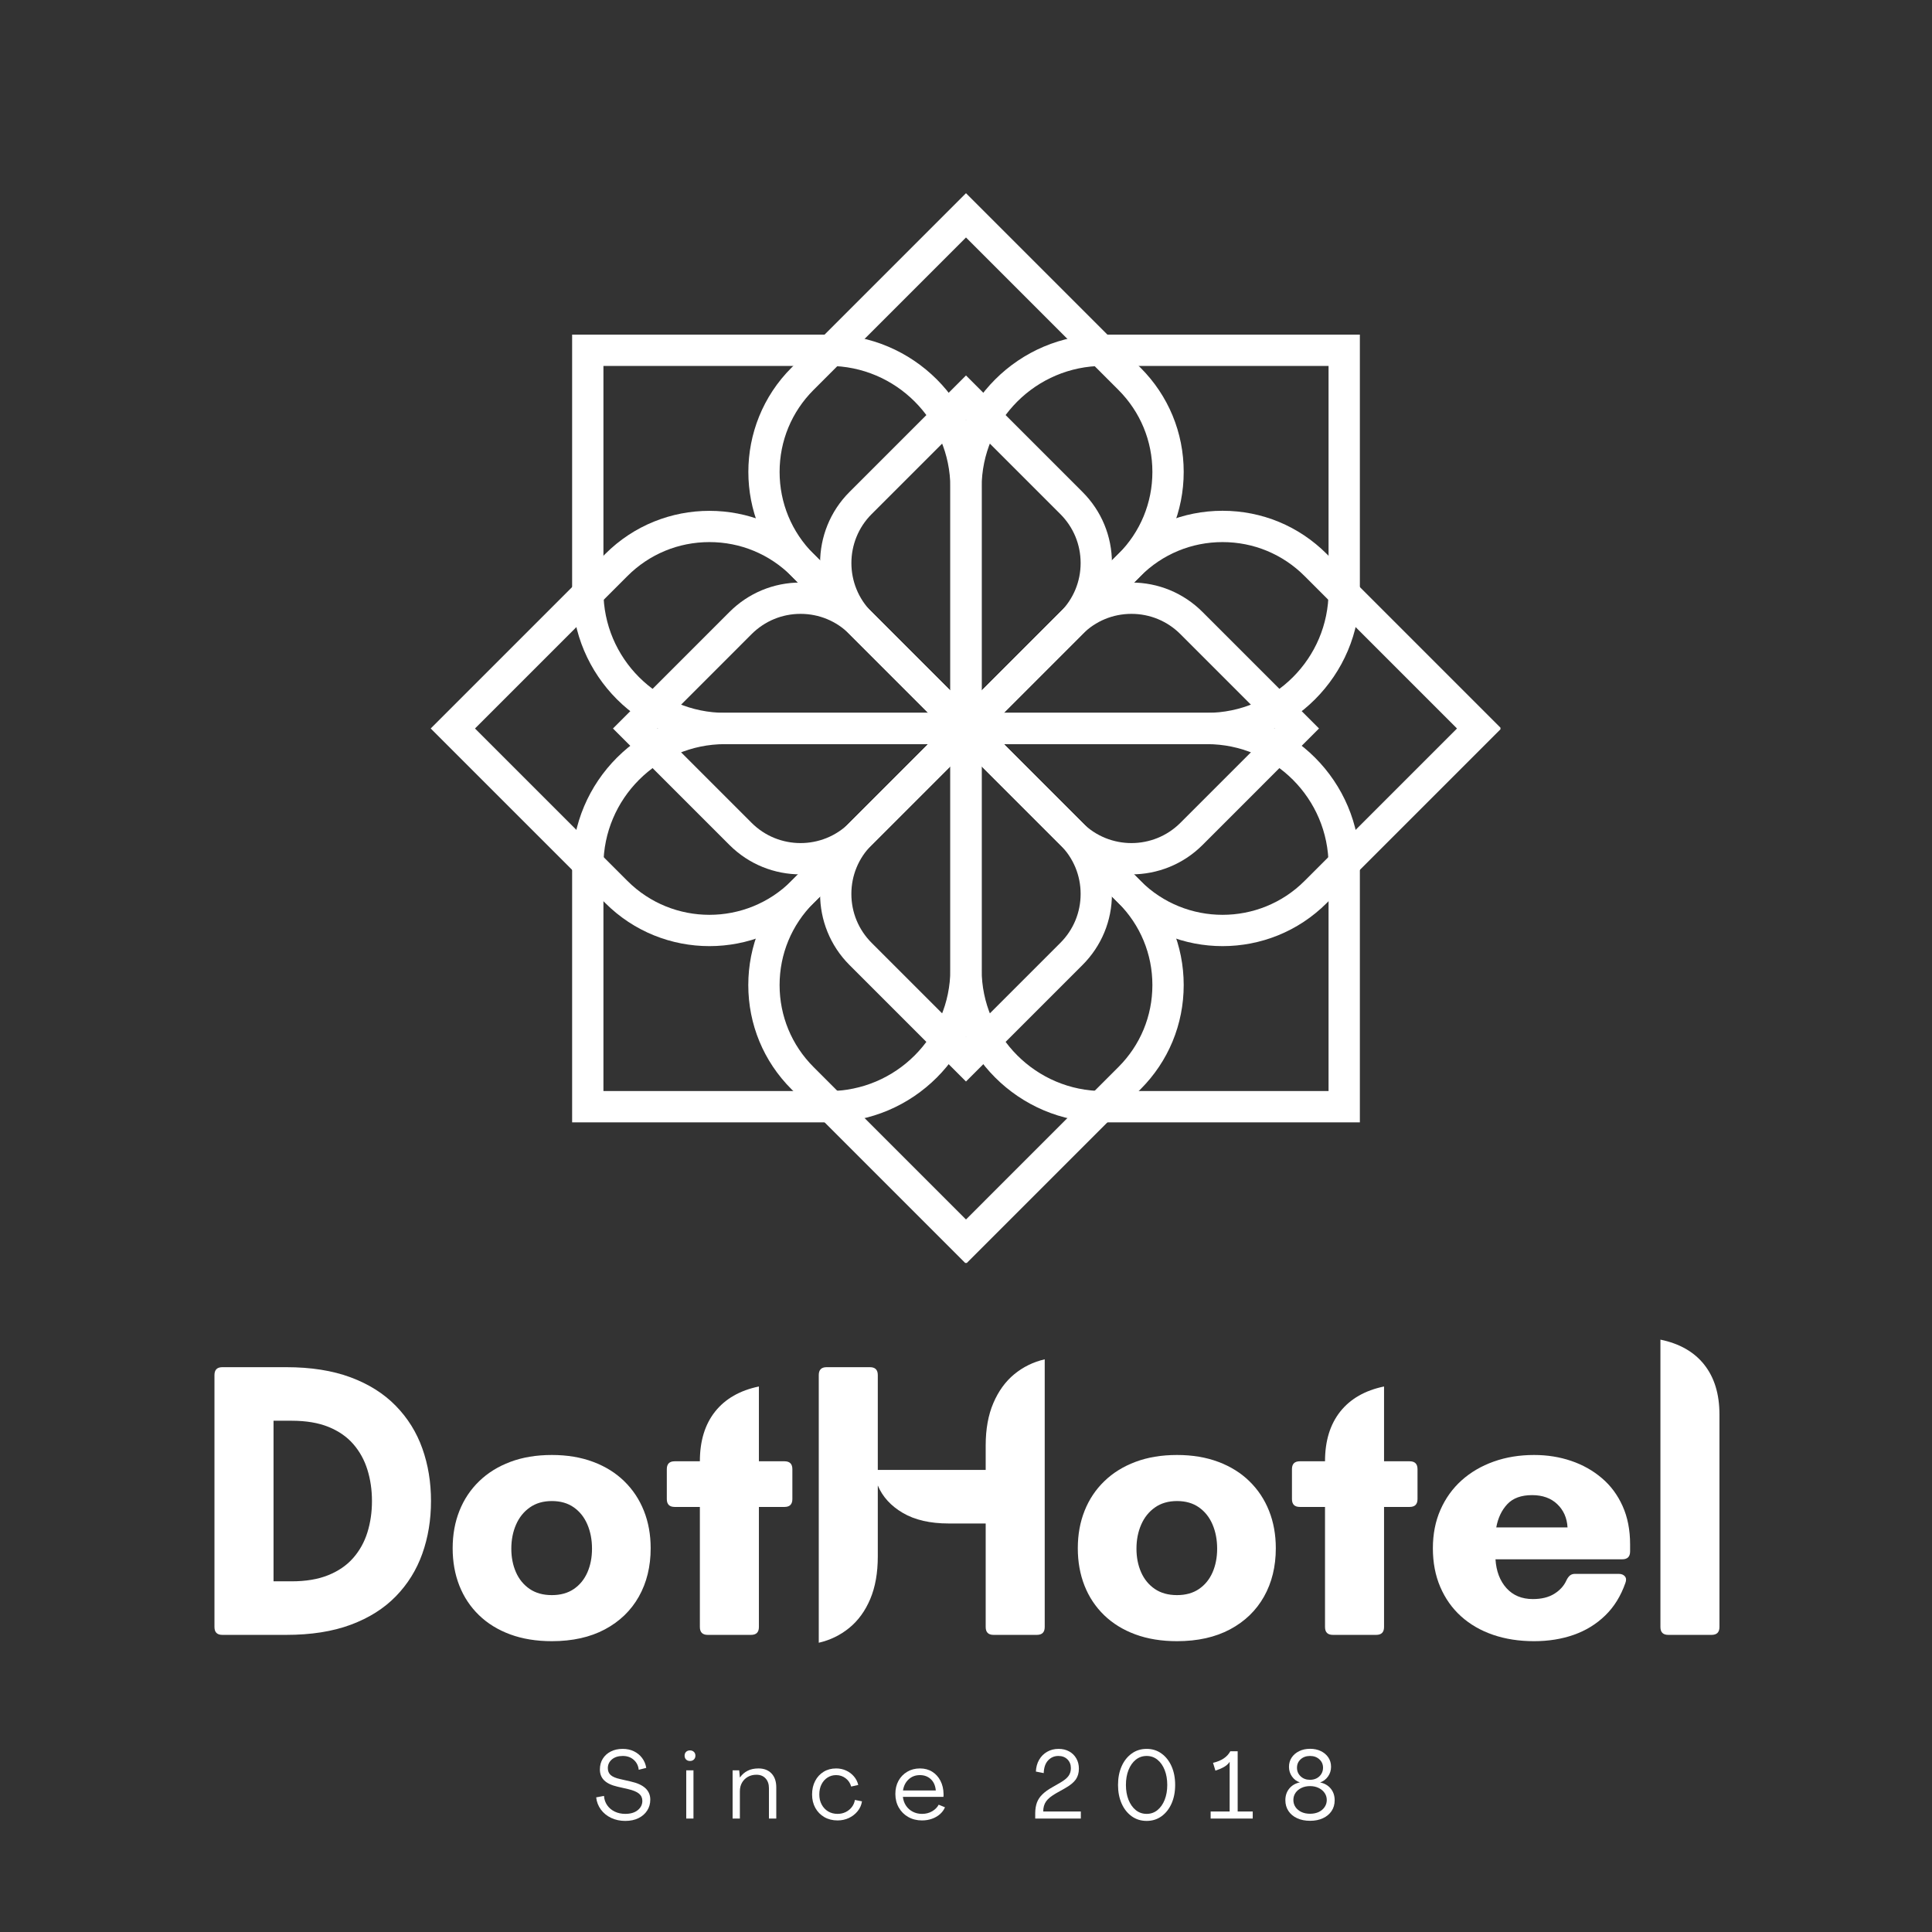 <svg xmlns="http://www.w3.org/2000/svg" xmlns:xlink="http://www.w3.org/1999/xlink" width="1080" zoomAndPan="magnify" viewBox="0 0 810 810" height="1080" preserveAspectRatio="xMidYMid meet" version="1.0"><rect x="0" y="0" width="810" height="810" fill="#333333" stroke="none"/><defs><g/><clipPath id="a6dfb815cc"><path d="M 180.578 214 L 415 214 L 415 397 L 180.578 397 Z M 180.578 214 " clip-rule="nonzero"/></clipPath><clipPath id="1b334662b4"><path d="M 313 296 L 497 296 L 497 529.5 L 313 529.5 Z M 313 296 " clip-rule="nonzero"/></clipPath><clipPath id="30620f0f73"><path d="M 395 214 L 629.078 214 L 629.078 397 L 395 397 Z M 395 214 " clip-rule="nonzero"/></clipPath></defs><g fill="#ffffff" fill-opacity="1"><g transform="translate(81.009, 685.431)"><g><path d="M 38.953 0 L 12.219 0 C 10.008 0 8.906 -1.098 8.906 -3.297 L 8.906 -108.938 C 8.906 -111.133 10.008 -112.234 12.219 -112.234 L 38.953 -112.234 C 49.348 -112.234 58.352 -110.816 65.969 -107.984 C 73.594 -105.148 79.906 -101.172 84.906 -96.047 C 89.914 -90.93 93.629 -84.977 96.047 -78.188 C 98.473 -71.395 99.688 -64.035 99.688 -56.109 C 99.688 -48.191 98.473 -40.832 96.047 -34.031 C 93.629 -27.238 89.93 -21.285 84.953 -16.172 C 79.973 -11.055 73.672 -7.082 66.047 -4.25 C 58.43 -1.414 49.398 0 38.953 0 Z M 33.672 -89.781 L 33.672 -22.453 L 41.266 -22.453 C 47.254 -22.453 52.379 -23.316 56.641 -25.047 C 60.91 -26.773 64.395 -29.18 67.094 -32.266 C 69.789 -35.348 71.77 -38.922 73.031 -42.984 C 74.301 -47.055 74.938 -51.43 74.938 -56.109 C 74.938 -60.785 74.301 -65.16 73.031 -69.234 C 71.77 -73.305 69.801 -76.883 67.125 -79.969 C 64.457 -83.051 60.992 -85.457 56.734 -87.188 C 52.473 -88.914 47.316 -89.781 41.266 -89.781 Z M 33.672 -89.781 "/></g></g></g><g fill="#ffffff" fill-opacity="1"><g transform="translate(185.154, 685.431)"><g><path d="M 46.219 2.641 C 39.719 2.641 33.895 1.691 28.75 -0.203 C 23.613 -2.098 19.242 -4.789 15.641 -8.281 C 12.035 -11.781 9.297 -15.91 7.422 -20.672 C 5.555 -25.43 4.625 -30.645 4.625 -36.312 C 4.625 -42.031 5.57 -47.27 7.469 -52.031 C 9.363 -56.789 12.113 -60.914 15.719 -64.406 C 19.32 -67.906 23.68 -70.613 28.797 -72.531 C 33.91 -74.457 39.719 -75.422 46.219 -75.422 C 52.656 -75.422 58.43 -74.457 63.547 -72.531 C 68.66 -70.613 73.004 -67.906 76.578 -64.406 C 80.16 -60.914 82.898 -56.789 84.797 -52.031 C 86.691 -47.27 87.641 -42.031 87.641 -36.312 C 87.641 -28.664 85.988 -21.91 82.688 -16.047 C 79.383 -10.191 74.641 -5.613 68.453 -2.312 C 62.266 0.988 54.852 2.641 46.219 2.641 Z M 46.219 -16.672 C 49.844 -16.672 52.906 -17.52 55.406 -19.219 C 57.914 -20.926 59.816 -23.25 61.109 -26.188 C 62.398 -29.133 63.047 -32.453 63.047 -36.141 C 63.047 -39.879 62.398 -43.258 61.109 -46.281 C 59.816 -49.312 57.914 -51.707 55.406 -53.469 C 52.906 -55.227 49.844 -56.109 46.219 -56.109 C 42.582 -56.109 39.5 -55.211 36.969 -53.422 C 34.438 -51.641 32.508 -49.234 31.188 -46.203 C 29.875 -43.18 29.219 -39.828 29.219 -36.141 C 29.219 -32.516 29.863 -29.227 31.156 -26.281 C 32.445 -23.344 34.359 -21.004 36.891 -19.266 C 39.422 -17.535 42.531 -16.672 46.219 -16.672 Z M 46.219 -16.672 "/></g></g></g><g fill="#ffffff" fill-opacity="1"><g transform="translate(277.58, 685.431)"><g><path d="M 40.594 -72.781 L 51.328 -72.781 C 53.523 -72.781 54.625 -71.68 54.625 -69.484 L 54.625 -56.938 C 54.625 -54.738 53.523 -53.641 51.328 -53.641 L 40.594 -53.641 L 40.594 -3.297 C 40.594 -1.098 39.492 0 37.297 0 L 19.141 0 C 16.941 0 15.844 -1.098 15.844 -3.297 L 15.844 -53.641 L 5.281 -53.641 C 3.082 -53.641 1.984 -54.738 1.984 -56.938 L 1.984 -69.484 C 1.984 -71.68 3.082 -72.781 5.281 -72.781 L 15.844 -72.781 C 15.844 -81.312 17.973 -88.258 22.234 -93.625 C 26.504 -98.988 32.625 -102.492 40.594 -104.141 Z M 40.594 -72.781 "/></g></g></g><g fill="#ffffff" fill-opacity="1"><g transform="translate(334.192, 685.431)"><g><path d="M 79.062 -69.156 L 79.062 -79.391 C 79.062 -86.266 80.133 -92.203 82.281 -97.203 C 84.426 -102.211 87.352 -106.242 91.062 -109.297 C 94.781 -112.348 99.031 -114.426 103.812 -115.531 L 103.812 -3.297 C 103.812 -1.098 102.711 0 100.516 0 L 82.359 0 C 80.16 0 79.062 -1.098 79.062 -3.297 L 79.062 -46.703 L 63.547 -46.703 C 55.785 -46.703 49.391 -48.172 44.359 -51.109 C 39.328 -54.055 35.816 -57.898 33.828 -62.641 L 33.828 -32.844 C 33.828 -25.969 32.77 -20.023 30.656 -15.016 C 28.539 -10.016 25.609 -5.984 21.859 -2.922 C 18.117 0.129 13.859 2.203 9.078 3.297 L 9.078 -108.938 C 9.078 -111.133 10.176 -112.234 12.375 -112.234 L 30.531 -112.234 C 32.727 -112.234 33.828 -111.133 33.828 -108.938 L 33.828 -69.156 Z M 79.062 -69.156 "/></g></g></g><g fill="#ffffff" fill-opacity="1"><g transform="translate(447.249, 685.431)"><g><path d="M 46.219 2.641 C 39.719 2.641 33.895 1.691 28.75 -0.203 C 23.613 -2.098 19.242 -4.789 15.641 -8.281 C 12.035 -11.781 9.297 -15.91 7.422 -20.672 C 5.555 -25.43 4.625 -30.645 4.625 -36.312 C 4.625 -42.031 5.57 -47.27 7.469 -52.031 C 9.363 -56.789 12.113 -60.914 15.719 -64.406 C 19.32 -67.906 23.68 -70.613 28.797 -72.531 C 33.91 -74.457 39.719 -75.422 46.219 -75.422 C 52.656 -75.422 58.43 -74.457 63.547 -72.531 C 68.66 -70.613 73.004 -67.906 76.578 -64.406 C 80.16 -60.914 82.898 -56.789 84.797 -52.031 C 86.691 -47.27 87.641 -42.031 87.641 -36.312 C 87.641 -28.664 85.988 -21.91 82.688 -16.047 C 79.383 -10.191 74.641 -5.613 68.453 -2.312 C 62.266 0.988 54.852 2.641 46.219 2.641 Z M 46.219 -16.672 C 49.844 -16.672 52.906 -17.52 55.406 -19.219 C 57.914 -20.926 59.816 -23.25 61.109 -26.188 C 62.398 -29.133 63.047 -32.453 63.047 -36.141 C 63.047 -39.879 62.398 -43.258 61.109 -46.281 C 59.816 -49.312 57.914 -51.707 55.406 -53.469 C 52.906 -55.227 49.844 -56.109 46.219 -56.109 C 42.582 -56.109 39.5 -55.211 36.969 -53.422 C 34.438 -51.641 32.508 -49.234 31.188 -46.203 C 29.875 -43.18 29.219 -39.828 29.219 -36.141 C 29.219 -32.516 29.863 -29.227 31.156 -26.281 C 32.445 -23.344 34.359 -21.004 36.891 -19.266 C 39.422 -17.535 42.531 -16.672 46.219 -16.672 Z M 46.219 -16.672 "/></g></g></g><g fill="#ffffff" fill-opacity="1"><g transform="translate(539.675, 685.431)"><g><path d="M 40.594 -72.781 L 51.328 -72.781 C 53.523 -72.781 54.625 -71.68 54.625 -69.484 L 54.625 -56.938 C 54.625 -54.738 53.523 -53.641 51.328 -53.641 L 40.594 -53.641 L 40.594 -3.297 C 40.594 -1.098 39.492 0 37.297 0 L 19.141 0 C 16.941 0 15.844 -1.098 15.844 -3.297 L 15.844 -53.641 L 5.281 -53.641 C 3.082 -53.641 1.984 -54.738 1.984 -56.938 L 1.984 -69.484 C 1.984 -71.68 3.082 -72.781 5.281 -72.781 L 15.844 -72.781 C 15.844 -81.312 17.973 -88.258 22.234 -93.625 C 26.504 -98.988 32.625 -102.492 40.594 -104.141 Z M 40.594 -72.781 "/></g></g></g><g fill="#ffffff" fill-opacity="1"><g transform="translate(596.286, 685.431)"><g><path d="M 46.875 -75.422 C 52.426 -75.422 57.625 -74.594 62.469 -72.938 C 67.312 -71.289 71.586 -68.883 75.297 -65.719 C 79.016 -62.562 81.914 -58.656 84 -54 C 86.094 -49.352 87.141 -44.004 87.141 -37.953 L 87.141 -34.984 C 87.141 -32.785 86.039 -31.688 83.844 -31.688 L 30.703 -31.688 C 31.023 -26.676 32.562 -22.645 35.312 -19.594 C 38.07 -16.539 41.758 -15.016 46.375 -15.016 C 50.008 -15.016 53.008 -15.754 55.375 -17.234 C 57.738 -18.723 59.414 -20.57 60.406 -22.781 C 60.844 -23.707 61.336 -24.406 61.891 -24.875 C 62.441 -25.344 63.156 -25.578 64.031 -25.578 L 82.359 -25.578 C 83.516 -25.578 84.379 -25.234 84.953 -24.547 C 85.535 -23.859 85.609 -22.938 85.172 -21.781 C 83.242 -16.281 80.422 -11.727 76.703 -8.125 C 72.992 -4.52 68.609 -1.82 63.547 -0.031 C 58.484 1.75 52.926 2.641 46.875 2.641 C 40.602 2.641 34.867 1.75 29.672 -0.031 C 24.473 -1.82 20 -4.41 16.25 -7.797 C 12.508 -11.18 9.609 -15.281 7.547 -20.094 C 5.484 -24.906 4.453 -30.312 4.453 -36.312 C 4.453 -42.25 5.508 -47.625 7.625 -52.438 C 9.75 -57.258 12.707 -61.375 16.5 -64.781 C 20.301 -68.188 24.785 -70.812 29.953 -72.656 C 35.129 -74.5 40.77 -75.422 46.875 -75.422 Z M 31.031 -45.062 L 60.906 -45.062 C 60.688 -49.02 59.254 -52.266 56.609 -54.797 C 53.973 -57.328 50.453 -58.594 46.047 -58.594 C 41.484 -58.594 38.02 -57.328 35.656 -54.797 C 33.289 -52.266 31.75 -49.02 31.031 -45.062 Z M 31.031 -45.062 "/></g></g></g><g fill="#ffffff" fill-opacity="1"><g transform="translate(688.217, 685.431)"><g><path d="M 29.375 0 L 11.219 0 C 9.02 0 7.922 -1.098 7.922 -3.297 L 7.922 -123.781 C 15.953 -122.133 22.082 -118.629 26.312 -113.266 C 30.551 -107.898 32.672 -100.953 32.672 -92.422 L 32.672 -3.297 C 32.672 -1.098 31.57 0 29.375 0 Z M 29.375 0 "/></g></g></g><g fill="#ffffff" fill-opacity="1"><g transform="translate(249.15, 762.426)"><g><path d="M 13 1 C 10.844 1 8.875 0.582 7.094 -0.25 C 5.32 -1.094 3.883 -2.258 2.781 -3.75 C 1.676 -5.25 1.016 -6.957 0.797 -8.875 L 4.078 -9.484 C 4.18 -8.016 4.625 -6.711 5.406 -5.578 C 6.195 -4.441 7.254 -3.551 8.578 -2.906 C 9.898 -2.27 11.375 -1.953 13 -1.953 C 15.207 -1.953 16.953 -2.473 18.234 -3.516 C 19.516 -4.555 20.156 -5.852 20.156 -7.406 C 20.156 -8.656 19.688 -9.664 18.75 -10.438 C 17.82 -11.207 16.332 -11.832 14.281 -12.312 L 9.719 -13.359 C 7.207 -13.941 5.352 -14.82 4.156 -16 C 2.957 -17.176 2.359 -18.695 2.359 -20.562 C 2.359 -22.27 2.758 -23.77 3.562 -25.062 C 4.363 -26.352 5.477 -27.363 6.906 -28.094 C 8.332 -28.832 10.004 -29.203 11.922 -29.203 C 13.648 -29.203 15.207 -28.867 16.594 -28.203 C 17.988 -27.535 19.141 -26.598 20.047 -25.391 C 20.953 -24.191 21.535 -22.805 21.797 -21.234 L 18.641 -20.438 C 18.453 -22.176 17.742 -23.578 16.516 -24.641 C 15.297 -25.703 13.773 -26.234 11.953 -26.234 C 10.035 -26.234 8.508 -25.742 7.375 -24.766 C 6.25 -23.797 5.688 -22.582 5.688 -21.125 C 5.688 -19.914 6.082 -18.953 6.875 -18.234 C 7.676 -17.516 8.973 -16.957 10.766 -16.562 L 15.312 -15.516 C 20.758 -14.316 23.484 -11.785 23.484 -7.922 C 23.484 -6.211 23.047 -4.68 22.172 -3.328 C 21.305 -1.984 20.094 -0.926 18.531 -0.156 C 16.977 0.613 15.133 1 13 1 Z M 13 1 "/></g></g></g><g fill="#ffffff" fill-opacity="1"><g transform="translate(285.428, 762.426)"><g><path d="M 3.844 -24.125 C 3.176 -24.125 2.633 -24.328 2.219 -24.734 C 1.801 -25.148 1.594 -25.691 1.594 -26.359 C 1.594 -27.023 1.801 -27.555 2.219 -27.953 C 2.633 -28.359 3.176 -28.562 3.844 -28.562 C 4.508 -28.562 5.055 -28.359 5.484 -27.953 C 5.91 -27.555 6.125 -27.023 6.125 -26.359 C 6.125 -25.691 5.91 -25.148 5.484 -24.734 C 5.055 -24.328 4.508 -24.125 3.844 -24.125 Z M 2.281 0 L 2.281 -20.203 L 5.312 -20.203 L 5.312 0 Z M 2.281 0 "/></g></g></g><g fill="#ffffff" fill-opacity="1"><g transform="translate(305.147, 762.426)"><g><path d="M 12.844 -21 C 15.156 -21 16.977 -20.297 18.312 -18.891 C 19.645 -17.492 20.312 -15.547 20.312 -13.047 L 20.312 0 L 17.234 0 L 17.234 -12.719 C 17.234 -14.445 16.758 -15.816 15.812 -16.828 C 14.875 -17.848 13.602 -18.359 12 -18.359 C 10.633 -18.359 9.43 -18.062 8.391 -17.469 C 7.359 -16.883 6.539 -16.07 5.938 -15.031 C 5.344 -14 5.047 -12.789 5.047 -11.406 L 5.047 0 L 2 0 L 2 -20.203 L 4.766 -20.203 L 5.047 -17.203 L 5.078 -17.203 C 5.93 -18.43 7 -19.367 8.281 -20.016 C 9.562 -20.672 11.082 -21 12.844 -21 Z M 12.844 -21 "/></g></g></g><g fill="#ffffff" fill-opacity="1"><g transform="translate(339.265, 762.426)"><g><path d="M 11.875 0.797 C 9.801 0.797 7.957 0.332 6.344 -0.594 C 4.727 -1.531 3.469 -2.816 2.562 -4.453 C 1.656 -6.098 1.203 -7.973 1.203 -10.078 C 1.203 -12.211 1.629 -14.098 2.484 -15.734 C 3.336 -17.379 4.52 -18.664 6.031 -19.594 C 7.551 -20.531 9.301 -21 11.281 -21 C 12.801 -21 14.203 -20.703 15.484 -20.109 C 16.766 -19.523 17.848 -18.711 18.734 -17.672 C 19.629 -16.641 20.238 -15.441 20.562 -14.078 L 17.594 -13.406 C 17.195 -14.863 16.414 -16.023 15.25 -16.891 C 14.094 -17.766 12.77 -18.203 11.281 -18.203 C 9.945 -18.203 8.742 -17.859 7.672 -17.172 C 6.609 -16.492 5.77 -15.547 5.156 -14.328 C 4.539 -13.117 4.234 -11.703 4.234 -10.078 C 4.234 -8.484 4.566 -7.07 5.234 -5.844 C 5.898 -4.613 6.805 -3.656 7.953 -2.969 C 9.109 -2.289 10.414 -1.953 11.875 -1.953 C 13.102 -1.953 14.227 -2.195 15.25 -2.688 C 16.281 -3.188 17.141 -3.875 17.828 -4.75 C 18.523 -5.633 18.969 -6.648 19.156 -7.797 L 22.125 -7.203 C 21.883 -5.648 21.273 -4.273 20.297 -3.078 C 19.328 -1.879 18.113 -0.93 16.656 -0.234 C 15.207 0.453 13.613 0.797 11.875 0.797 Z M 11.875 0.797 "/></g></g></g><g fill="#ffffff" fill-opacity="1"><g transform="translate(374.182, 762.426)"><g><path d="M 12.359 0.797 C 10.223 0.797 8.305 0.316 6.609 -0.641 C 4.922 -1.598 3.598 -2.914 2.641 -4.594 C 1.68 -6.281 1.203 -8.188 1.203 -10.312 C 1.203 -12.395 1.641 -14.234 2.516 -15.828 C 3.398 -17.43 4.617 -18.691 6.172 -19.609 C 7.734 -20.535 9.516 -21 11.516 -21 C 13.492 -21 15.211 -20.535 16.672 -19.609 C 18.141 -18.691 19.285 -17.426 20.109 -15.812 C 20.941 -14.207 21.375 -12.363 21.406 -10.281 C 21.406 -10.094 21.406 -9.898 21.406 -9.703 C 21.406 -9.504 21.391 -9.297 21.359 -9.078 L 4.359 -9.078 C 4.516 -7.691 4.953 -6.457 5.672 -5.375 C 6.398 -4.301 7.344 -3.461 8.5 -2.859 C 9.656 -2.254 10.957 -1.953 12.406 -1.953 C 13.977 -1.953 15.391 -2.316 16.641 -3.047 C 17.891 -3.785 18.797 -4.703 19.359 -5.797 L 22 -4.719 C 21.57 -3.656 20.883 -2.703 19.938 -1.859 C 18.988 -1.016 17.867 -0.363 16.578 0.094 C 15.285 0.562 13.879 0.797 12.359 0.797 Z M 4.406 -11.766 L 18.156 -11.766 C 17.969 -13.816 17.266 -15.398 16.047 -16.516 C 14.836 -17.641 13.316 -18.203 11.484 -18.203 C 9.617 -18.203 8.047 -17.609 6.766 -16.422 C 5.484 -15.234 4.695 -13.68 4.406 -11.766 Z M 4.406 -11.766 "/></g></g></g><g fill="#ffffff" fill-opacity="1"><g transform="translate(409.14, 762.426)"><g/></g></g><g fill="#ffffff" fill-opacity="1"><g transform="translate(432.019, 762.426)"><g><path d="M 2 0 L 2 -2.359 C 2.031 -4.035 2.273 -5.492 2.734 -6.734 C 3.203 -7.973 3.961 -9.109 5.016 -10.141 C 6.066 -11.172 7.473 -12.176 9.234 -13.156 L 12.516 -15.047 C 14.172 -16.004 15.32 -16.941 15.969 -17.859 C 16.625 -18.773 16.953 -19.863 16.953 -21.125 C 16.953 -22.613 16.473 -23.836 15.516 -24.797 C 14.555 -25.754 13.289 -26.234 11.719 -26.234 C 10.008 -26.234 8.578 -25.617 7.422 -24.391 C 6.266 -23.172 5.645 -21.391 5.562 -19.047 L 2.281 -19.688 C 2.363 -21.551 2.816 -23.195 3.641 -24.625 C 4.461 -26.051 5.582 -27.172 7 -27.984 C 8.414 -28.797 10.016 -29.203 11.797 -29.203 C 13.473 -29.203 14.953 -28.848 16.234 -28.141 C 17.516 -27.43 18.516 -26.445 19.234 -25.188 C 19.953 -23.938 20.312 -22.516 20.312 -20.922 C 20.312 -19.129 19.875 -17.609 19 -16.359 C 18.125 -15.109 16.594 -13.867 14.406 -12.641 L 10.844 -10.641 C 8.812 -9.492 7.391 -8.348 6.578 -7.203 C 5.766 -6.055 5.359 -4.641 5.359 -2.953 L 21.125 -2.953 L 21.125 0 Z M 2 0 "/></g></g></g><g fill="#ffffff" fill-opacity="1"><g transform="translate(466.737, 762.426)"><g><path d="M 14 1 C 11.625 1 9.531 0.348 7.719 -0.953 C 5.906 -2.266 4.5 -4.051 3.5 -6.312 C 2.5 -8.582 2 -11.172 2 -14.078 C 2 -17.016 2.5 -19.613 3.5 -21.875 C 4.5 -24.145 5.906 -25.93 7.719 -27.234 C 9.531 -28.547 11.625 -29.203 14 -29.203 C 16.375 -29.203 18.457 -28.547 20.25 -27.234 C 22.051 -25.93 23.453 -24.145 24.453 -21.875 C 25.453 -19.613 25.953 -17.016 25.953 -14.078 C 25.953 -11.172 25.453 -8.582 24.453 -6.312 C 23.453 -4.051 22.051 -2.266 20.25 -0.953 C 18.457 0.348 16.375 1 14 1 Z M 14 -1.953 C 15.727 -1.953 17.238 -2.477 18.531 -3.531 C 19.832 -4.594 20.844 -6.035 21.562 -7.859 C 22.281 -9.68 22.641 -11.754 22.641 -14.078 C 22.641 -16.422 22.281 -18.504 21.562 -20.328 C 20.844 -22.16 19.832 -23.602 18.531 -24.656 C 17.238 -25.707 15.727 -26.234 14 -26.234 C 12.27 -26.234 10.75 -25.707 9.438 -24.656 C 8.133 -23.602 7.117 -22.16 6.391 -20.328 C 5.672 -18.504 5.312 -16.422 5.312 -14.078 C 5.312 -11.754 5.672 -9.68 6.391 -7.859 C 7.117 -6.035 8.133 -4.594 9.438 -3.531 C 10.75 -2.477 12.27 -1.953 14 -1.953 Z M 14 -1.953 "/></g></g></g><g fill="#ffffff" fill-opacity="1"><g transform="translate(506.694, 762.426)"><g><path d="M 0.875 0 L 0.875 -2.953 L 8.844 -2.953 L 8.844 -23.719 L 8.797 -23.719 C 8.266 -22.895 7.477 -22.188 6.438 -21.594 C 5.395 -21.008 4.207 -20.504 2.875 -20.078 L 1.875 -23.359 C 5.395 -24.16 7.812 -25.773 9.125 -28.203 L 12.203 -28.203 L 12.203 -2.953 L 18.516 -2.953 L 18.516 0 Z M 0.875 0 "/></g></g></g><g fill="#ffffff" fill-opacity="1"><g transform="translate(537.612, 762.426)"><g><path d="M 11.641 0.953 C 9.586 0.953 7.781 0.594 6.219 -0.125 C 4.656 -0.844 3.441 -1.852 2.578 -3.156 C 1.711 -4.469 1.281 -5.977 1.281 -7.688 C 1.281 -9.602 1.828 -11.227 2.922 -12.562 C 4.016 -13.895 5.492 -14.758 7.359 -15.156 C 6.023 -15.582 4.93 -16.395 4.078 -17.594 C 3.223 -18.801 2.797 -20.148 2.797 -21.641 C 2.797 -23.129 3.176 -24.441 3.938 -25.578 C 4.695 -26.711 5.742 -27.602 7.078 -28.25 C 8.41 -28.906 9.93 -29.234 11.641 -29.234 C 13.348 -29.234 14.859 -28.91 16.172 -28.266 C 17.492 -27.629 18.535 -26.742 19.297 -25.609 C 20.055 -24.484 20.438 -23.176 20.438 -21.688 C 20.438 -20.164 20.004 -18.801 19.141 -17.594 C 18.273 -16.395 17.176 -15.57 15.844 -15.125 C 17.707 -14.75 19.191 -13.895 20.297 -12.562 C 21.398 -11.227 21.953 -9.586 21.953 -7.641 C 21.953 -5.93 21.52 -4.43 20.656 -3.141 C 19.789 -1.848 18.582 -0.844 17.031 -0.125 C 15.488 0.594 13.691 0.953 11.641 0.953 Z M 11.641 -16.234 C 12.68 -16.234 13.613 -16.453 14.438 -16.891 C 15.27 -17.336 15.914 -17.945 16.375 -18.719 C 16.844 -19.488 17.078 -20.344 17.078 -21.281 C 17.078 -22.719 16.562 -23.898 15.531 -24.828 C 14.508 -25.766 13.211 -26.234 11.641 -26.234 C 10.035 -26.234 8.719 -25.766 7.688 -24.828 C 6.664 -23.898 6.156 -22.719 6.156 -21.281 C 6.156 -19.863 6.664 -18.664 7.688 -17.688 C 8.719 -16.719 10.035 -16.234 11.641 -16.234 Z M 11.641 -2 C 13.004 -2 14.211 -2.242 15.266 -2.734 C 16.316 -3.234 17.141 -3.922 17.734 -4.797 C 18.336 -5.68 18.641 -6.672 18.641 -7.766 C 18.641 -8.879 18.332 -9.875 17.719 -10.75 C 17.102 -11.633 16.27 -12.328 15.219 -12.828 C 14.164 -13.336 12.973 -13.594 11.641 -13.594 C 10.273 -13.594 9.066 -13.336 8.016 -12.828 C 6.961 -12.328 6.133 -11.633 5.531 -10.75 C 4.938 -9.875 4.641 -8.879 4.641 -7.766 C 4.641 -6.672 4.938 -5.68 5.531 -4.797 C 6.133 -3.922 6.961 -3.234 8.016 -2.734 C 9.066 -2.242 10.273 -2 11.641 -2 Z M 11.641 -2 "/></g></g></g><path fill="#ffffff" d="M 411.562 311.984 L 303.949 311.984 C 268.613 311.984 239.867 283.234 239.867 247.898 L 239.867 140.289 L 347.477 140.289 C 382.812 140.289 411.562 169.035 411.562 204.371 Z M 252.992 153.414 L 252.992 247.898 C 252.992 275.996 275.852 298.855 303.949 298.855 L 398.434 298.855 L 398.434 204.371 C 398.434 176.273 375.574 153.414 347.477 153.414 Z M 252.992 153.414 " fill-opacity="1" fill-rule="nonzero"/><path fill="#ffffff" d="M 347.477 470.551 L 239.867 470.551 L 239.867 362.941 C 239.867 327.605 268.613 298.855 303.949 298.855 L 411.562 298.855 L 411.562 406.469 C 411.562 441.805 382.812 470.551 347.477 470.551 Z M 252.992 457.426 L 347.477 457.426 C 375.574 457.426 398.434 434.566 398.434 406.469 L 398.434 311.984 L 303.949 311.984 C 275.852 311.984 252.992 334.844 252.992 362.941 Z M 252.992 457.426 " fill-opacity="1" fill-rule="nonzero"/><path fill="#ffffff" d="M 570.129 470.551 L 462.52 470.551 C 427.184 470.551 398.434 441.805 398.434 406.469 L 398.434 298.855 L 506.047 298.855 C 541.383 298.855 570.129 327.605 570.129 362.941 Z M 411.562 311.984 L 411.562 406.469 C 411.562 434.566 434.422 457.426 462.52 457.426 L 557.004 457.426 L 557.004 362.941 C 557.004 334.844 534.145 311.984 506.047 311.984 Z M 411.562 311.984 " fill-opacity="1" fill-rule="nonzero"/><path fill="#ffffff" d="M 506.047 311.984 L 398.434 311.984 L 398.434 204.371 C 398.434 169.035 427.184 140.289 462.52 140.289 L 570.129 140.289 L 570.129 247.898 C 570.129 283.234 541.383 311.984 506.047 311.984 Z M 411.562 298.855 L 506.047 298.855 C 534.145 298.855 557.004 275.996 557.004 247.898 L 557.004 153.414 L 462.52 153.414 C 434.422 153.414 411.562 176.273 411.562 204.371 Z M 411.562 298.855 " fill-opacity="1" fill-rule="nonzero"/><path fill="#ffffff" d="M 404.996 314.703 L 331.809 241.512 C 307.73 217.438 307.73 178.266 331.809 154.188 L 404.996 81 L 478.188 154.191 C 489.852 165.855 496.273 181.359 496.273 197.852 C 496.273 214.344 489.852 229.852 478.188 241.512 Z M 404.996 99.562 L 341.09 163.473 C 331.906 172.656 326.852 184.863 326.852 197.852 C 326.852 210.836 331.906 223.047 341.09 232.23 L 404.996 296.137 L 468.902 232.23 C 478.09 223.047 483.145 210.836 483.145 197.852 C 483.145 184.863 478.086 172.656 468.902 163.473 Z M 404.996 99.562 " fill-opacity="1" fill-rule="nonzero"/><g clip-path="url(#a6dfb815cc)"><path fill="#ffffff" d="M 297.43 396.668 C 281.617 396.668 265.805 390.648 253.77 378.609 L 180.578 305.422 L 253.77 232.23 C 277.844 208.152 317.016 208.152 341.094 232.23 L 414.281 305.422 L 341.09 378.609 C 329.055 390.648 313.242 396.668 297.43 396.668 Z M 199.141 305.422 L 263.051 369.328 C 282.008 388.285 312.852 388.285 331.809 369.328 L 395.715 305.422 L 331.809 241.512 C 322.625 232.328 310.414 227.273 297.43 227.273 C 284.441 227.273 272.234 232.328 263.051 241.512 Z M 199.141 305.422 " fill-opacity="1" fill-rule="nonzero"/></g><g clip-path="url(#1b334662b4)"><path fill="#ffffff" d="M 404.996 529.84 L 331.809 456.648 C 320.145 444.988 313.723 429.48 313.723 412.988 C 313.723 396.496 320.145 380.988 331.809 369.328 L 404.996 296.137 L 478.188 369.328 C 489.852 380.992 496.273 396.496 496.273 412.988 C 496.273 429.48 489.852 444.988 478.188 456.648 Z M 341.09 447.367 L 404.996 511.277 L 468.902 447.367 C 478.09 438.184 483.145 425.977 483.145 412.988 C 483.145 400.004 478.086 387.793 468.902 378.609 L 404.996 314.703 L 341.086 378.609 C 331.906 387.793 326.848 400.004 326.848 412.988 C 326.852 425.977 331.906 438.184 341.09 447.367 Z M 341.09 447.367 " fill-opacity="1" fill-rule="nonzero"/></g><g clip-path="url(#30620f0f73)"><path fill="#ffffff" d="M 512.566 396.668 C 496.754 396.668 480.941 390.648 468.906 378.609 L 395.715 305.422 L 468.906 232.23 C 480.57 220.566 496.074 214.145 512.566 214.145 C 529.059 214.145 544.566 220.566 556.227 232.23 L 629.418 305.422 L 556.227 378.609 C 544.191 390.648 528.379 396.668 512.566 396.668 Z M 414.281 305.422 L 478.188 369.328 C 497.145 388.285 527.988 388.285 546.945 369.328 L 610.855 305.422 L 546.945 241.512 C 537.762 232.328 525.555 227.273 512.566 227.273 C 499.582 227.273 487.371 232.328 478.188 241.512 Z M 414.281 305.422 " fill-opacity="1" fill-rule="nonzero"/></g><path fill="#ffffff" d="M 404.996 314.703 L 356.152 265.859 C 339.723 249.426 339.723 222.691 356.152 206.258 L 404.996 157.414 L 453.84 206.254 C 461.801 214.215 466.188 224.797 466.188 236.055 C 466.188 247.312 461.801 257.898 453.84 265.855 Z M 404.996 175.98 L 365.438 215.539 C 354.125 226.852 354.125 245.262 365.438 256.574 L 404.996 296.137 L 444.559 256.578 C 450.039 251.098 453.059 243.809 453.059 236.059 C 453.059 228.309 450.039 221.02 444.559 215.539 Z M 404.996 175.98 " fill-opacity="1" fill-rule="nonzero"/><path fill="#ffffff" d="M 335.637 366.586 C 324.844 366.586 314.051 362.48 305.836 354.266 L 256.988 305.422 L 305.836 256.574 C 313.793 248.617 324.379 244.23 335.637 244.23 C 346.895 244.23 357.477 248.617 365.438 256.574 L 414.281 305.422 L 365.438 354.266 C 357.219 362.48 346.43 366.586 335.637 366.586 Z M 275.559 305.422 L 315.117 344.98 C 326.43 356.293 344.84 356.293 356.152 344.98 L 395.715 305.422 L 356.152 265.859 C 350.672 260.379 343.387 257.363 335.637 257.363 C 327.883 257.363 320.598 260.383 315.117 265.859 Z M 275.559 305.422 " fill-opacity="1" fill-rule="nonzero"/><path fill="#ffffff" d="M 404.996 453.43 L 356.152 404.586 C 339.719 388.152 339.719 361.414 356.152 344.98 L 404.996 296.137 L 453.84 344.98 C 461.801 352.941 466.188 363.523 466.188 374.781 C 466.188 386.039 461.801 396.625 453.84 404.582 Z M 404.996 314.703 L 365.438 354.262 C 359.957 359.742 356.941 367.031 356.941 374.781 C 356.941 382.531 359.961 389.816 365.438 395.301 L 404.996 434.859 L 444.559 395.301 C 450.039 389.82 453.059 382.535 453.059 374.781 C 453.059 367.031 450.039 359.742 444.559 354.266 Z M 404.996 314.703 " fill-opacity="1" fill-rule="nonzero"/><path fill="#ffffff" d="M 474.359 366.586 C 463.566 366.586 452.777 362.48 444.559 354.266 L 395.715 305.422 L 444.559 256.574 C 452.52 248.617 463.102 244.23 474.359 244.23 C 485.617 244.23 496.203 248.617 504.16 256.574 L 553.004 305.422 L 504.164 354.266 C 495.945 362.48 485.152 366.586 474.359 366.586 Z M 414.281 305.422 L 453.84 344.98 C 465.152 356.293 483.562 356.293 494.879 344.98 L 534.438 305.422 L 494.879 265.859 C 489.398 260.379 482.113 257.363 474.359 257.363 C 466.609 257.363 459.32 260.383 453.84 265.859 Z M 414.281 305.422 " fill-opacity="1" fill-rule="nonzero"/></svg>